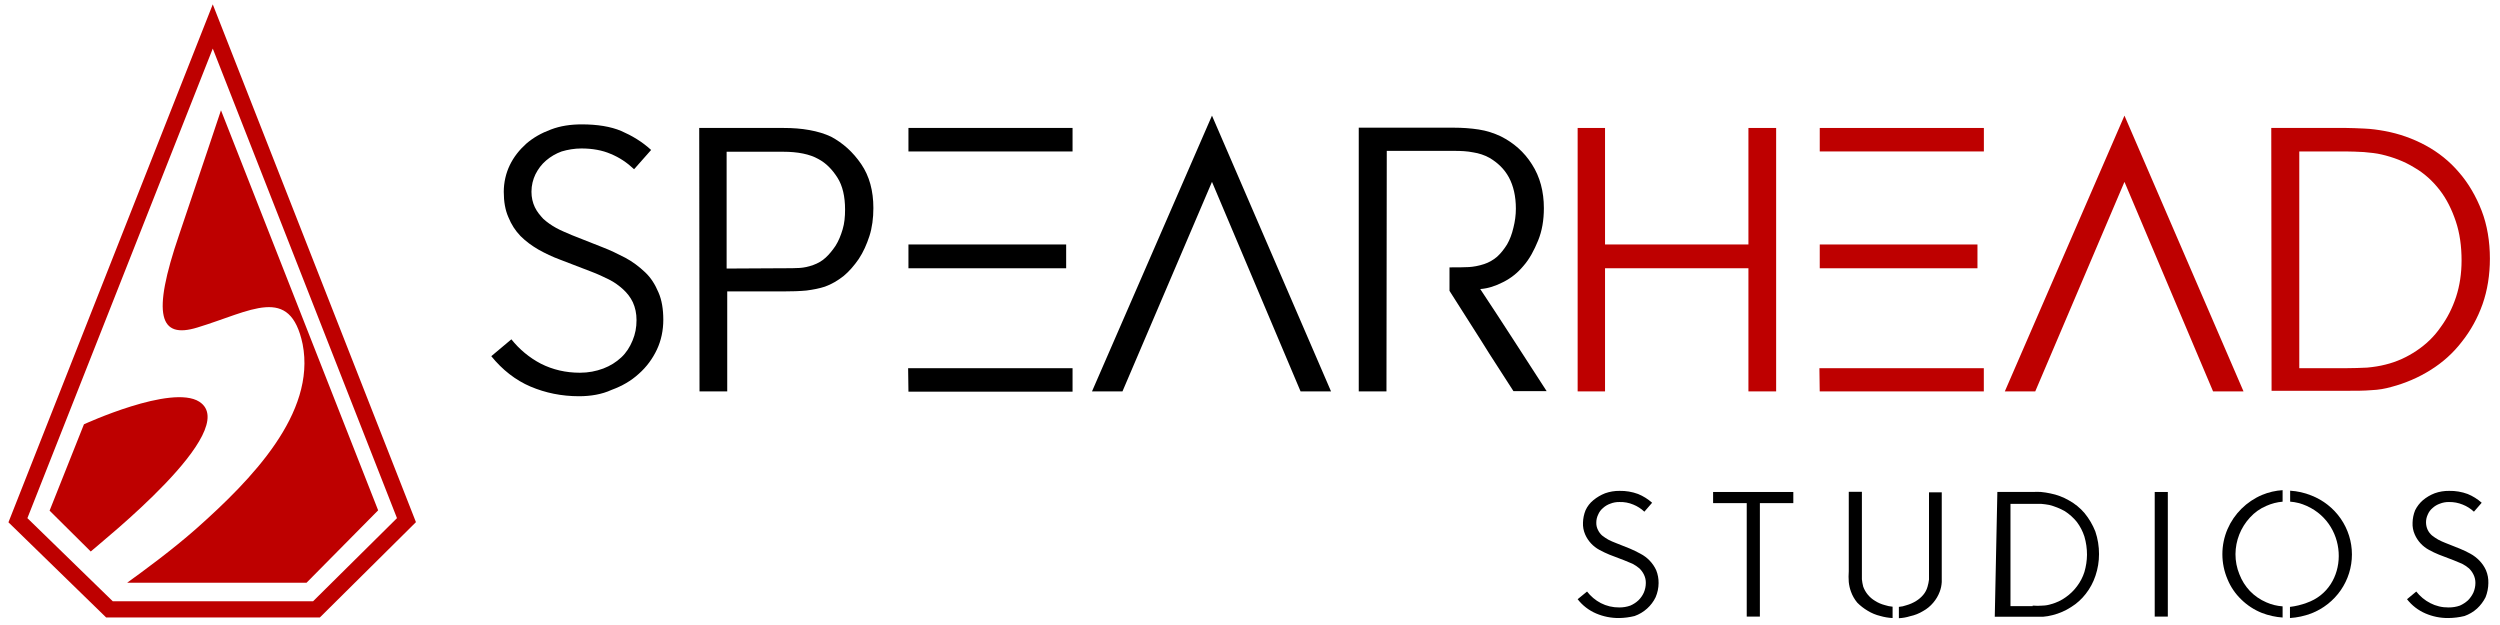 <svg width="140" height="35" viewBox="0 0 140 35" fill="none" xmlns="http://www.w3.org/2000/svg">
<g clip-path="url(#clip0_8422_28870)">
<path d="M11.915 2.72L22.231 29.016L17.531 33.672H6.316L1.534 29.016L11.915 2.72ZM11.915 0.244L0.473 29.249L5.944 34.578H17.912L23.293 29.24L11.915 0.244Z" fill="#BE0000"/>
<path d="M11.161 22.496C9.61 21.5 4.701 23.761 4.701 23.761L2.777 28.596L5.082 30.884C5.654 30.364 13.602 24.075 11.161 22.496Z" fill="#BE0000"/>
<path d="M12.375 6.176C12.375 6.176 11.15 9.854 10.034 13.138C8.473 17.695 8.945 18.987 11.05 18.341C14.072 17.426 16.24 15.919 16.948 19.274C17.701 23.15 14.09 26.855 10.986 29.61C9.634 30.803 8.074 31.942 7.121 32.633H17.166L21.176 28.578L12.375 6.176Z" fill="#BE0000"/>
<path d="M32.422 22.189C31.451 22.189 30.547 22.003 29.711 21.649C28.876 21.295 28.125 20.705 27.512 19.946L28.637 19.002C29.08 19.558 29.643 20.031 30.291 20.368C30.956 20.705 31.689 20.873 32.474 20.873C32.951 20.873 33.377 20.789 33.786 20.637C34.179 20.486 34.502 20.283 34.792 20.014C35.065 19.761 35.27 19.441 35.423 19.07C35.577 18.699 35.645 18.345 35.645 17.923C35.645 17.552 35.577 17.232 35.44 16.928C35.304 16.642 35.116 16.406 34.895 16.204C34.673 16.001 34.4 15.799 34.093 15.647C33.786 15.495 33.462 15.344 33.104 15.209L31.348 14.534C30.939 14.383 30.547 14.197 30.155 13.978C29.779 13.759 29.456 13.523 29.149 13.22C28.859 12.916 28.637 12.579 28.467 12.157C28.296 11.77 28.211 11.298 28.211 10.741C28.211 10.219 28.33 9.696 28.552 9.241C28.773 8.786 29.08 8.398 29.473 8.044C29.865 7.707 30.308 7.454 30.854 7.251C31.382 7.049 31.962 6.965 32.576 6.965C33.445 6.965 34.196 7.083 34.792 7.336C35.372 7.589 35.952 7.926 36.463 8.398L35.509 9.477C35.116 9.106 34.69 8.819 34.196 8.617C33.735 8.415 33.173 8.314 32.559 8.314C32.167 8.314 31.791 8.381 31.45 8.482C31.127 8.6 30.837 8.769 30.581 8.988C30.325 9.207 30.138 9.46 29.984 9.763C29.848 10.05 29.762 10.37 29.762 10.741C29.762 11.062 29.831 11.348 29.95 11.601C30.069 11.854 30.24 12.056 30.427 12.258C30.632 12.444 30.871 12.613 31.144 12.764C31.416 12.916 31.723 13.034 32.03 13.169L33.735 13.843C34.179 14.012 34.588 14.214 35.014 14.433C35.423 14.652 35.781 14.922 36.122 15.243C36.463 15.563 36.685 15.934 36.873 16.372C37.06 16.794 37.145 17.316 37.145 17.906C37.145 18.496 37.026 19.07 36.787 19.575C36.549 20.081 36.208 20.553 35.764 20.941C35.338 21.329 34.844 21.615 34.247 21.834C33.701 22.087 33.07 22.189 32.422 22.189Z" fill="black"/>
<path d="M39.156 7.166H43.896C44.391 7.166 44.868 7.2 45.329 7.284C45.789 7.368 46.181 7.486 46.539 7.655C47.204 8.009 47.767 8.515 48.227 9.189C48.688 9.863 48.909 10.69 48.909 11.65C48.909 12.207 48.841 12.746 48.688 13.218C48.534 13.69 48.347 14.112 48.091 14.5C47.835 14.87 47.562 15.191 47.238 15.46C46.914 15.713 46.573 15.916 46.198 16.051C45.891 16.152 45.55 16.219 45.158 16.27C44.8 16.304 44.357 16.32 43.811 16.32H40.725V21.918H39.173L39.156 7.166ZM43.811 15.022C44.203 15.022 44.527 15.022 44.783 15.005C45.022 14.989 45.277 14.938 45.55 14.837C45.789 14.752 46.028 14.618 46.232 14.432C46.437 14.247 46.624 14.011 46.795 13.758C46.965 13.488 47.085 13.185 47.187 12.847C47.289 12.51 47.324 12.139 47.324 11.735C47.324 11.01 47.187 10.403 46.897 9.948C46.607 9.493 46.266 9.138 45.823 8.902C45.346 8.633 44.681 8.498 43.862 8.498H40.691V15.039L43.811 15.022Z" fill="black"/>
<path d="M50.855 20.619H60.063V21.934H50.873L50.855 20.619ZM50.873 7.166H60.063V8.481H50.873V7.166ZM50.873 13.69H59.705V15.022H50.873V13.69Z" fill="black"/>
<path d="M67.871 6.475L74.538 21.918H72.832L67.871 10.184L62.858 21.918H61.152L67.871 6.475Z" fill="black"/>
<path d="M77.642 21.919H76.09V7.15H81.41C81.888 7.15 82.365 7.184 82.808 7.252C83.252 7.319 83.661 7.454 84.053 7.639C84.752 7.993 85.348 8.499 85.792 9.207C86.236 9.898 86.457 10.725 86.457 11.652C86.457 12.326 86.355 12.933 86.133 13.473C85.912 14.012 85.656 14.501 85.314 14.889C84.991 15.276 84.616 15.58 84.173 15.799C83.746 16.018 83.337 16.153 82.894 16.187C83.525 17.148 84.155 18.092 84.769 19.053C85.383 20.014 85.997 20.941 86.611 21.902H84.752C84.156 20.958 83.542 20.047 82.962 19.103C82.365 18.159 81.768 17.232 81.172 16.288V14.973C81.615 14.973 81.972 14.973 82.263 14.956C82.518 14.939 82.808 14.889 83.115 14.787C83.371 14.703 83.609 14.568 83.831 14.383C84.053 14.181 84.224 13.961 84.394 13.692C84.548 13.422 84.667 13.118 84.752 12.748C84.838 12.41 84.889 12.056 84.889 11.685C84.889 10.994 84.752 10.404 84.497 9.932C84.241 9.46 83.866 9.106 83.405 8.836C83.132 8.685 82.825 8.583 82.501 8.533C82.16 8.465 81.82 8.449 81.427 8.449H77.659L77.642 21.919Z" fill="black"/>
<path d="M101.887 20.619H111.094V21.917H101.904L101.887 20.619Z" fill="#BE0000"/>
<path d="M111.097 7.166H101.906V8.481H111.097V7.166Z" fill="#BE0000"/>
<path d="M110.738 13.691H101.906V15.023H110.738V13.691Z" fill="#BE0000"/>
<path d="M97.912 7.166V13.69H89.882V7.166H88.348V21.918H89.882V15.022H97.912V21.918H99.464V7.166H97.912Z" fill="#BE0000"/>
<path d="M118.97 6.475L125.637 21.918H123.932L118.97 10.184L113.974 21.918H112.27L118.97 6.475Z" fill="#BE0000"/>
<path d="M127.191 7.166H131.403C131.675 7.166 131.999 7.183 132.409 7.2C132.801 7.217 133.159 7.267 133.534 7.335C134.352 7.486 135.119 7.756 135.836 8.144C136.552 8.532 137.183 9.037 137.711 9.661C138.24 10.268 138.666 11.01 138.973 11.802C139.28 12.595 139.434 13.522 139.434 14.483C139.434 15.393 139.297 16.253 139.025 17.029C138.751 17.804 138.36 18.512 137.865 19.136C137.387 19.76 136.791 20.299 136.109 20.721C135.443 21.142 134.693 21.462 133.926 21.665C133.568 21.766 133.21 21.833 132.784 21.85C132.392 21.884 131.948 21.884 131.453 21.884H127.208L127.191 7.166ZM131.368 20.619C131.794 20.619 132.187 20.603 132.562 20.586C132.92 20.552 133.261 20.501 133.585 20.417C134.216 20.265 134.795 19.996 135.324 19.642C135.853 19.288 136.314 18.849 136.672 18.327C137.047 17.821 137.336 17.248 137.541 16.624C137.745 16 137.848 15.309 137.848 14.584C137.848 13.792 137.746 13.05 137.524 12.392C137.302 11.735 137.013 11.145 136.62 10.639C136.228 10.133 135.751 9.695 135.188 9.375C134.642 9.037 134.012 8.801 133.364 8.65C133.074 8.582 132.75 8.548 132.375 8.515C132.017 8.498 131.675 8.481 131.368 8.481H128.76V20.619H131.368Z" fill="#BE0000"/>
<path d="M105.964 34.609C105.74 34.596 105.517 34.559 105.302 34.496C105.049 34.436 104.807 34.336 104.587 34.2C104.375 34.075 104.181 33.924 104.008 33.75C103.855 33.567 103.736 33.359 103.656 33.136C103.591 32.961 103.55 32.779 103.531 32.593C103.516 32.392 103.516 32.191 103.531 31.99V27.539H104.266V32.031C104.266 32.164 104.266 32.307 104.266 32.44C104.28 32.578 104.304 32.715 104.339 32.849C104.46 33.183 104.694 33.465 105.001 33.647C105.167 33.754 105.349 33.833 105.54 33.883C105.683 33.931 105.834 33.962 105.985 33.975V34.609H105.964ZM106.337 33.985C106.482 33.974 106.625 33.943 106.761 33.893C106.951 33.84 107.132 33.76 107.299 33.657C107.452 33.564 107.589 33.447 107.703 33.31C107.814 33.178 107.895 33.025 107.941 32.859C107.98 32.729 108.007 32.595 108.024 32.46C108.024 32.317 108.024 32.174 108.024 32.051V27.57H108.738V31.99C108.738 32.184 108.738 32.399 108.738 32.593C108.728 32.779 108.69 32.962 108.624 33.136C108.541 33.36 108.418 33.567 108.262 33.75C108.103 33.94 107.91 34.1 107.692 34.22C107.469 34.356 107.224 34.453 106.968 34.507C106.764 34.572 106.551 34.609 106.337 34.619V33.985Z" fill="black"/>
<path d="M97.817 28.175H95.934V27.551H100.426V28.175H98.553V34.529H97.817V28.175Z" fill="black"/>
<path d="M111.852 27.55H113.84C113.991 27.541 114.144 27.541 114.295 27.55C114.473 27.567 114.649 27.594 114.823 27.632C115.187 27.704 115.537 27.835 115.858 28.021C116.193 28.204 116.492 28.447 116.737 28.737C116.989 29.046 117.191 29.391 117.338 29.76C117.477 30.169 117.546 30.598 117.545 31.029C117.546 31.439 117.479 31.847 117.348 32.236C117.226 32.606 117.041 32.952 116.8 33.259C116.574 33.551 116.297 33.801 115.982 33.996C115.665 34.202 115.315 34.354 114.947 34.446C114.771 34.493 114.591 34.524 114.409 34.538C114.222 34.538 114.015 34.538 113.778 34.538H111.707L111.852 27.55ZM113.83 33.914C114.015 33.93 114.202 33.93 114.388 33.914C114.551 33.91 114.71 33.882 114.864 33.832C115.159 33.753 115.436 33.622 115.682 33.444C115.925 33.274 116.138 33.066 116.313 32.83C116.496 32.588 116.636 32.319 116.727 32.032C116.819 31.719 116.868 31.395 116.872 31.07C116.873 30.724 116.824 30.379 116.727 30.047C116.633 29.753 116.489 29.476 116.303 29.228C116.112 28.993 115.885 28.79 115.63 28.625C115.357 28.472 115.064 28.355 114.761 28.277C114.607 28.248 114.451 28.228 114.295 28.215H112.587V33.945H113.83V33.914Z" fill="black"/>
<path d="M120.664 27.551H121.398V34.529H120.664V27.551Z" fill="black"/>
<path d="M90.666 34.61C90.225 34.614 89.787 34.527 89.382 34.354C88.974 34.179 88.618 33.905 88.348 33.556L88.875 33.126C89.081 33.393 89.341 33.613 89.641 33.771C89.96 33.936 90.316 34.02 90.676 34.017C90.888 34.019 91.098 33.985 91.297 33.914C91.465 33.842 91.619 33.742 91.753 33.617C91.879 33.494 91.981 33.348 92.053 33.188C92.127 33.016 92.166 32.832 92.166 32.645C92.169 32.486 92.133 32.328 92.064 32.185C91.999 32.051 91.912 31.93 91.804 31.827C91.687 31.728 91.558 31.642 91.422 31.571L90.956 31.377L90.127 31.06C89.936 30.981 89.75 30.893 89.568 30.794C89.213 30.604 88.933 30.301 88.771 29.934C88.679 29.725 88.636 29.497 88.647 29.269C88.653 29.03 88.702 28.795 88.792 28.573C88.891 28.355 89.04 28.163 89.227 28.011C89.426 27.847 89.649 27.716 89.889 27.622C90.148 27.531 90.422 27.485 90.696 27.489C91.05 27.482 91.401 27.541 91.731 27.663C92.02 27.781 92.286 27.947 92.519 28.154L92.084 28.655C91.904 28.484 91.694 28.349 91.463 28.256C91.218 28.153 90.953 28.104 90.686 28.113C90.513 28.11 90.34 28.141 90.179 28.205C90.025 28.258 89.885 28.342 89.766 28.451C89.647 28.55 89.555 28.677 89.496 28.819C89.427 28.959 89.392 29.113 89.393 29.269C89.389 29.411 89.421 29.552 89.486 29.678C89.542 29.794 89.619 29.898 89.714 29.985C89.825 30.072 89.942 30.151 90.065 30.221C90.2 30.291 90.338 30.352 90.48 30.405L91.276 30.722C91.478 30.807 91.675 30.903 91.866 31.009C92.255 31.211 92.564 31.535 92.746 31.929C92.839 32.16 92.885 32.407 92.881 32.656C92.879 32.927 92.822 33.194 92.715 33.444C92.6 33.684 92.438 33.899 92.239 34.078C92.035 34.263 91.796 34.406 91.535 34.498C91.251 34.568 90.959 34.606 90.666 34.61Z" fill="black"/>
<path d="M127.826 28.094C127.511 28.12 127.204 28.2 126.916 28.329C126.564 28.478 126.249 28.701 125.995 28.984C125.479 29.544 125.192 30.273 125.187 31.03C125.185 31.416 125.259 31.798 125.405 32.156C125.538 32.504 125.738 32.824 125.995 33.097C126.256 33.367 126.569 33.583 126.916 33.731C127.204 33.859 127.512 33.935 127.826 33.956V34.581C127.429 34.554 127.038 34.468 126.668 34.325C126.233 34.152 125.839 33.894 125.508 33.568C125.177 33.249 124.916 32.866 124.742 32.442C124.551 31.997 124.453 31.519 124.453 31.035C124.453 30.552 124.551 30.073 124.742 29.629C125.115 28.769 125.808 28.084 126.678 27.715C127.043 27.563 127.431 27.473 127.826 27.449V28.094Z" fill="black"/>
<path d="M128.248 28.092V27.479C128.654 27.503 129.053 27.593 129.428 27.744C130.101 28.005 130.677 28.46 131.084 29.049C131.49 29.639 131.708 30.336 131.708 31.049C131.708 31.763 131.49 32.46 131.084 33.049C130.677 33.639 130.101 34.093 129.428 34.354C129.047 34.497 128.646 34.583 128.238 34.61V33.986C128.557 33.948 128.869 33.873 129.169 33.761C131.55 32.942 131.592 29.412 129.169 28.328C128.879 28.196 128.568 28.116 128.248 28.092Z" fill="black"/>
<path d="M137.101 34.61C136.663 34.614 136.23 34.527 135.828 34.354C135.42 34.179 135.064 33.905 134.793 33.556L135.311 33.126C135.52 33.393 135.785 33.613 136.087 33.771C136.406 33.938 136.761 34.022 137.122 34.017C137.337 34.019 137.551 33.985 137.753 33.914C137.92 33.84 138.073 33.739 138.209 33.617C138.332 33.491 138.433 33.346 138.509 33.188C138.583 33.016 138.622 32.832 138.623 32.645C138.625 32.486 138.589 32.328 138.519 32.185C138.456 32.051 138.368 31.93 138.261 31.827C138.143 31.728 138.015 31.642 137.878 31.571L137.412 31.377L136.583 31.06C136.391 30.983 136.205 30.894 136.024 30.794C135.669 30.604 135.389 30.301 135.228 29.934C135.134 29.725 135.092 29.497 135.104 29.269C135.109 29.03 135.158 28.795 135.248 28.573C135.355 28.359 135.502 28.168 135.683 28.011C135.881 27.846 136.105 27.714 136.345 27.622C136.604 27.53 136.878 27.485 137.153 27.489C137.505 27.482 137.857 27.541 138.188 27.663C138.476 27.781 138.743 27.947 138.975 28.154L138.54 28.655C138.357 28.484 138.143 28.348 137.908 28.256C137.666 28.157 137.405 28.108 137.143 28.113C136.969 28.11 136.796 28.141 136.635 28.205C136.482 28.258 136.341 28.341 136.222 28.451C136.103 28.55 136.011 28.676 135.953 28.819C135.889 28.954 135.857 29.1 135.857 29.249C135.857 29.397 135.889 29.544 135.953 29.678C136.011 29.795 136.092 29.899 136.191 29.985C136.302 30.072 136.419 30.151 136.542 30.221C136.672 30.29 136.808 30.352 136.946 30.405L137.743 30.722C137.949 30.805 138.149 30.901 138.343 31.008C138.532 31.112 138.702 31.243 138.85 31.397C139.001 31.553 139.124 31.733 139.213 31.929C139.311 32.159 139.356 32.407 139.348 32.656C139.345 32.925 139.292 33.193 139.192 33.444C139.073 33.681 138.912 33.896 138.716 34.078C138.512 34.263 138.272 34.405 138.012 34.497C137.714 34.57 137.408 34.608 137.101 34.61Z" fill="black"/>
</g>
<defs>
<clipPath id="clip0_8422_28870">
<rect width="140" height="35" fill="white"/>
</clipPath>
</defs>
</svg>
